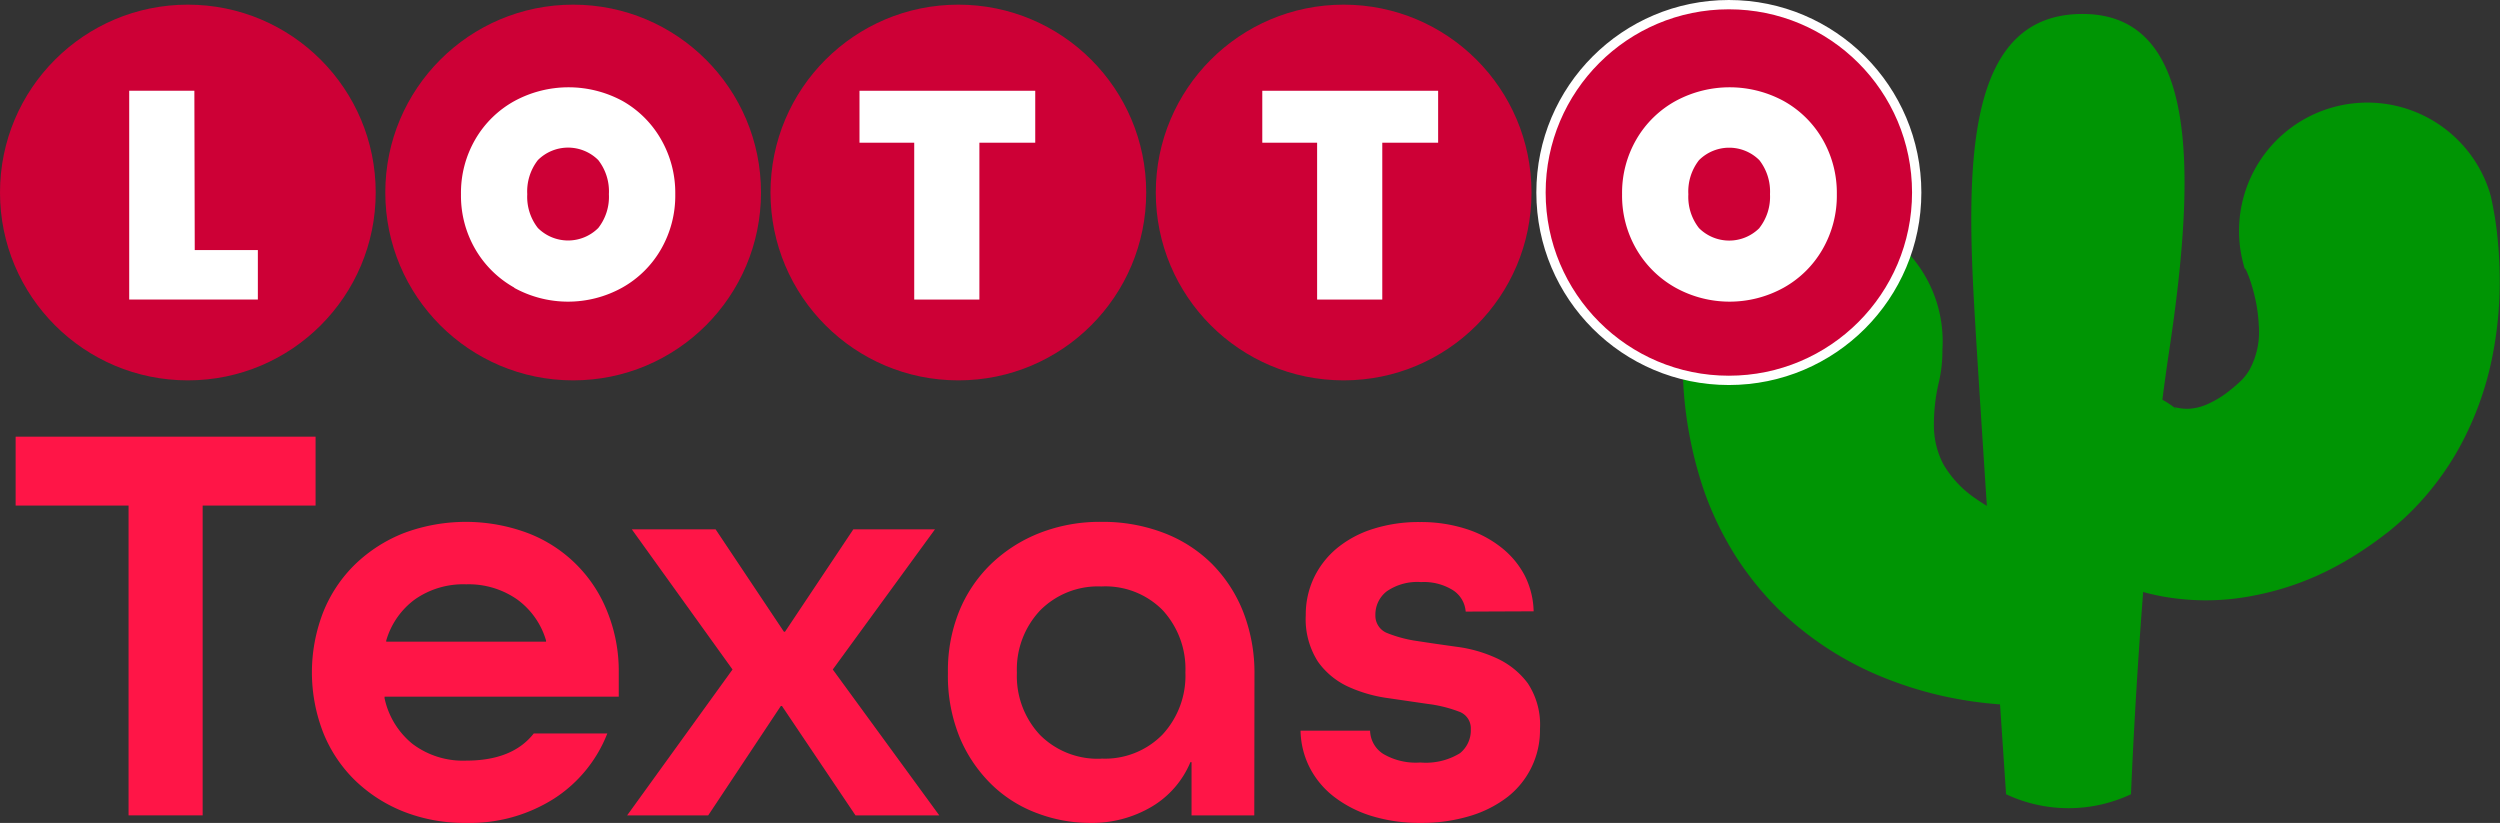 <svg xmlns="http://www.w3.org/2000/svg" viewBox="0 0 268.56 88.4"><rect x="0" y="0" width="268.56" height="88.4" fill="#333333" stroke="none"/><defs><style>.cls-1{fill:#ff1547;}.cls-2,.cls-4{fill:#cd0036;}.cls-3{fill:#009504;}.cls-4{stroke:#fff;stroke-miterlimit:10;}.cls-5{fill:#fff;}</style></defs><title>lotto-texas_2</title><g id="Layer_2" data-name="Layer 2"><g id="Layer_1-2" data-name="Layer 1"><path class="cls-1" d="M13.81,87.59V54.31H1.68v-7.4H33.9v7.4H21.77V87.59Z"/><path class="cls-1" d="M41.31,74.84V75a8.62,8.62,0,0,0,3,4.91,9,9,0,0,0,5.75,1.8q5,0,7.28-2.92h7.9a14.65,14.65,0,0,1-5.72,7,16.85,16.85,0,0,1-9.46,2.61,17.77,17.77,0,0,1-6.69-1.21,15.92,15.92,0,0,1-5.23-3.36,14.86,14.86,0,0,1-3.42-5.13,17.86,17.86,0,0,1,0-12.94,14.86,14.86,0,0,1,3.42-5.13,15.92,15.92,0,0,1,5.23-3.36,19,19,0,0,1,13.34,0,14.87,14.87,0,0,1,8.55,8.49,17,17,0,0,1,1.21,6.47v2.61Zm8.77-12.07a9.06,9.06,0,0,0-5.51,1.62,8.39,8.39,0,0,0-3.08,4.42v.12H58.66v-.12a8.34,8.34,0,0,0-3.11-4.42A9.1,9.1,0,0,0,50.08,62.77Z"/><path class="cls-1" d="M67.37,87.59,78.69,71.92,67.87,56.86h9l7.34,11h.12l7.34-11h8.77L89.46,71.92,100.9,87.59h-9L84,75.84h-.12L76.08,87.59Z"/><path class="cls-1" d="M134.74,87.59H128V81.87h-.12a10.05,10.05,0,0,1-4.11,4.76A12.61,12.61,0,0,1,117,88.4a15.94,15.94,0,0,1-5.47-1,14,14,0,0,1-4.88-3,15.36,15.36,0,0,1-3.48-5,17.45,17.45,0,0,1-1.34-7.12A17,17,0,0,1,103,65.76a14.86,14.86,0,0,1,3.42-5.13,15.92,15.92,0,0,1,5.23-3.36,17.77,17.77,0,0,1,6.69-1.21A18.28,18.28,0,0,1,125,57.24a14.82,14.82,0,0,1,5.19,3.33,15.25,15.25,0,0,1,3.36,5.16,18,18,0,0,1,1.21,6.75Zm-16.42-6.1a8.64,8.64,0,0,0,6.56-2.58,9.3,9.3,0,0,0,2.46-6.69,9.3,9.3,0,0,0-2.46-6.69A8.64,8.64,0,0,0,118.32,63a8.74,8.74,0,0,0-6.59,2.58,9.23,9.23,0,0,0-2.49,6.69,9.23,9.23,0,0,0,2.49,6.69A8.74,8.74,0,0,0,118.32,81.5Z"/><path class="cls-1" d="M157.45,65.7a3,3,0,0,0-1.37-2.3,5.89,5.89,0,0,0-3.42-.87,5.76,5.76,0,0,0-3.7,1,3.15,3.15,0,0,0-1.21,2.55A2,2,0,0,0,149,68a13.92,13.92,0,0,0,3.3.87q2,.31,4.26.62a14.69,14.69,0,0,1,4.26,1.24,8.65,8.65,0,0,1,3.3,2.67,8.06,8.06,0,0,1,1.31,4.91A9.08,9.08,0,0,1,162,85.57a12.38,12.38,0,0,1-4.07,2.08,17.83,17.83,0,0,1-5.32.75,17.51,17.51,0,0,1-5.29-.75,12.78,12.78,0,0,1-4-2.05,9.35,9.35,0,0,1-2.61-3.11,9.1,9.1,0,0,1-1-4h7.47a3.05,3.05,0,0,0,1.4,2.49,6.9,6.9,0,0,0,4,.93,7,7,0,0,0,4.26-1A3.16,3.16,0,0,0,158,78.33a1.9,1.9,0,0,0-1.31-1.9,14.23,14.23,0,0,0-3.3-.81L149.14,75a15.27,15.27,0,0,1-4.26-1.21,8.17,8.17,0,0,1-3.3-2.71,8.46,8.46,0,0,1-1.31-5,9.23,9.23,0,0,1,.87-4,9.37,9.37,0,0,1,2.46-3.17,11.47,11.47,0,0,1,3.86-2.08,16.18,16.18,0,0,1,5.07-.75,15.89,15.89,0,0,1,5,.75,11.84,11.84,0,0,1,3.83,2.05,9.35,9.35,0,0,1,2.46,3,9,9,0,0,1,.93,3.79Z"/><circle class="cls-2" cx="20.18" cy="20.68" r="20.18"/><circle class="cls-2" cx="61.57" cy="20.68" r="20.18"/><circle class="cls-2" cx="102.95" cy="20.68" r="20.18"/><circle class="cls-2" cx="144.34" cy="20.68" r="20.18"/><path class="cls-3" d="M228.92,85.32a15.78,15.78,0,0,1-13.42,0s-2.88-42.68-3.43-52.58c-.9-16.07-.55-31.24,11.64-31.24s12.36,16,9.31,36.2S228.92,85.32,228.92,85.32Z"/><path class="cls-3" d="M233.78,43.91l-.2-.15-.05,0,0,0s0,0,0,0l.16,0,.46.09a5.18,5.18,0,0,0,1,.06,5.65,5.65,0,0,0,2-.5,10.53,10.53,0,0,0,2.36-1.45,16.27,16.27,0,0,0,1.32-1.15,5.92,5.92,0,0,0,.82-1.08,8.52,8.52,0,0,0,1-4.75,17.18,17.18,0,0,0-.46-3.23,17.61,17.61,0,0,0-.49-1.69c-.09-.28-.2-.54-.3-.78s-.1-.23-.15-.32l-.06-.1s-.06-.12,0,.17a13.78,13.78,0,0,1,26.24-8.45c.16.53.17.63.23.9l.13.63.21,1.17c.12.75.22,1.49.29,2.22.15,1.46.23,2.9.24,4.36a41.22,41.22,0,0,1-.89,8.93,34.24,34.24,0,0,1-3.29,9,30.75,30.75,0,0,1-6.08,7.88c-.61.54-1.22,1.09-1.86,1.58s-1.32,1-1.88,1.38a37.06,37.06,0,0,1-3.72,2.28A30.74,30.74,0,0,1,242,64a26.15,26.15,0,0,1-10.07,0A25.26,25.26,0,0,1,227,62.47a24,24,0,0,1-2.33-1.14c-.39-.21-.78-.45-1.18-.7l-.64-.42-.36-.25-.56-.42a9.8,9.8,0,1,1,11.81-15.63Z"/><path class="cls-3" d="M215.57,75.72l-1.1-.08-.84-.08c-.55-.05-1.08-.12-1.6-.19-1-.14-2.07-.33-3.09-.55a40.75,40.75,0,0,1-6.1-1.84,34.93,34.93,0,0,1-11.65-7.4,33.52,33.52,0,0,1-4.72-5.81,34.76,34.76,0,0,1-3.3-6.72,42.93,42.93,0,0,1-2.41-13.71l0-1.27a14,14,0,1,1,27.9-.5,14.57,14.57,0,0,1-.36,3.4,19.55,19.55,0,0,0-.55,5,9,9,0,0,0,1,3.88,11.39,11.39,0,0,0,3.47,3.7,19,19,0,0,0,2.69,1.58c.48.23,1,.45,1.47.64l.71.27.32.12s.26.08.07.08a9.8,9.8,0,1,1-1.91,19.5Z"/><circle class="cls-4" cx="185.72" cy="20.68" r="20.18"/><path class="cls-5" d="M20.92,26.86H27.7v5.32H13.88V9.75h7Z"/><path class="cls-5" d="M55.27,30.91a11.13,11.13,0,0,1-4.2-4.12,11.43,11.43,0,0,1-1.55-5.92,11.43,11.43,0,0,1,1.55-5.92,11,11,0,0,1,4.2-4.1,12.18,12.18,0,0,1,11.61,0A11,11,0,0,1,71,14.95a11.52,11.52,0,0,1,1.54,5.92A11.52,11.52,0,0,1,71,26.79a11,11,0,0,1-4.18,4.12,12,12,0,0,1-11.6,0Zm9-6.42a5.43,5.43,0,0,0,1.14-3.63,5.48,5.48,0,0,0-1.14-3.66,4.59,4.59,0,0,0-6.49,0,5.48,5.48,0,0,0-1.14,3.66,5.43,5.43,0,0,0,1.14,3.63,4.59,4.59,0,0,0,6.49,0Z"/><path class="cls-5" d="M111.21,9.75v5.58h-6V32.18h-7V15.33H92.33V9.75Z"/><path class="cls-5" d="M154.49,9.75v5.58h-6V32.18h-7V15.33h-5.89V9.75Z"/><path class="cls-5" d="M180,30.91a11.13,11.13,0,0,1-4.2-4.12,11.43,11.43,0,0,1-1.55-5.92,11.43,11.43,0,0,1,1.55-5.92,11,11,0,0,1,4.2-4.1,12.18,12.18,0,0,1,11.61,0,11,11,0,0,1,4.17,4.1,11.52,11.52,0,0,1,1.54,5.92,11.52,11.52,0,0,1-1.54,5.92,11,11,0,0,1-4.18,4.12,12,12,0,0,1-11.6,0Zm9-6.42a5.43,5.43,0,0,0,1.14-3.63A5.48,5.48,0,0,0,189,17.21a4.59,4.59,0,0,0-6.49,0,5.48,5.48,0,0,0-1.14,3.66,5.43,5.43,0,0,0,1.14,3.63,4.59,4.59,0,0,0,6.49,0Z"/></g></g></svg>